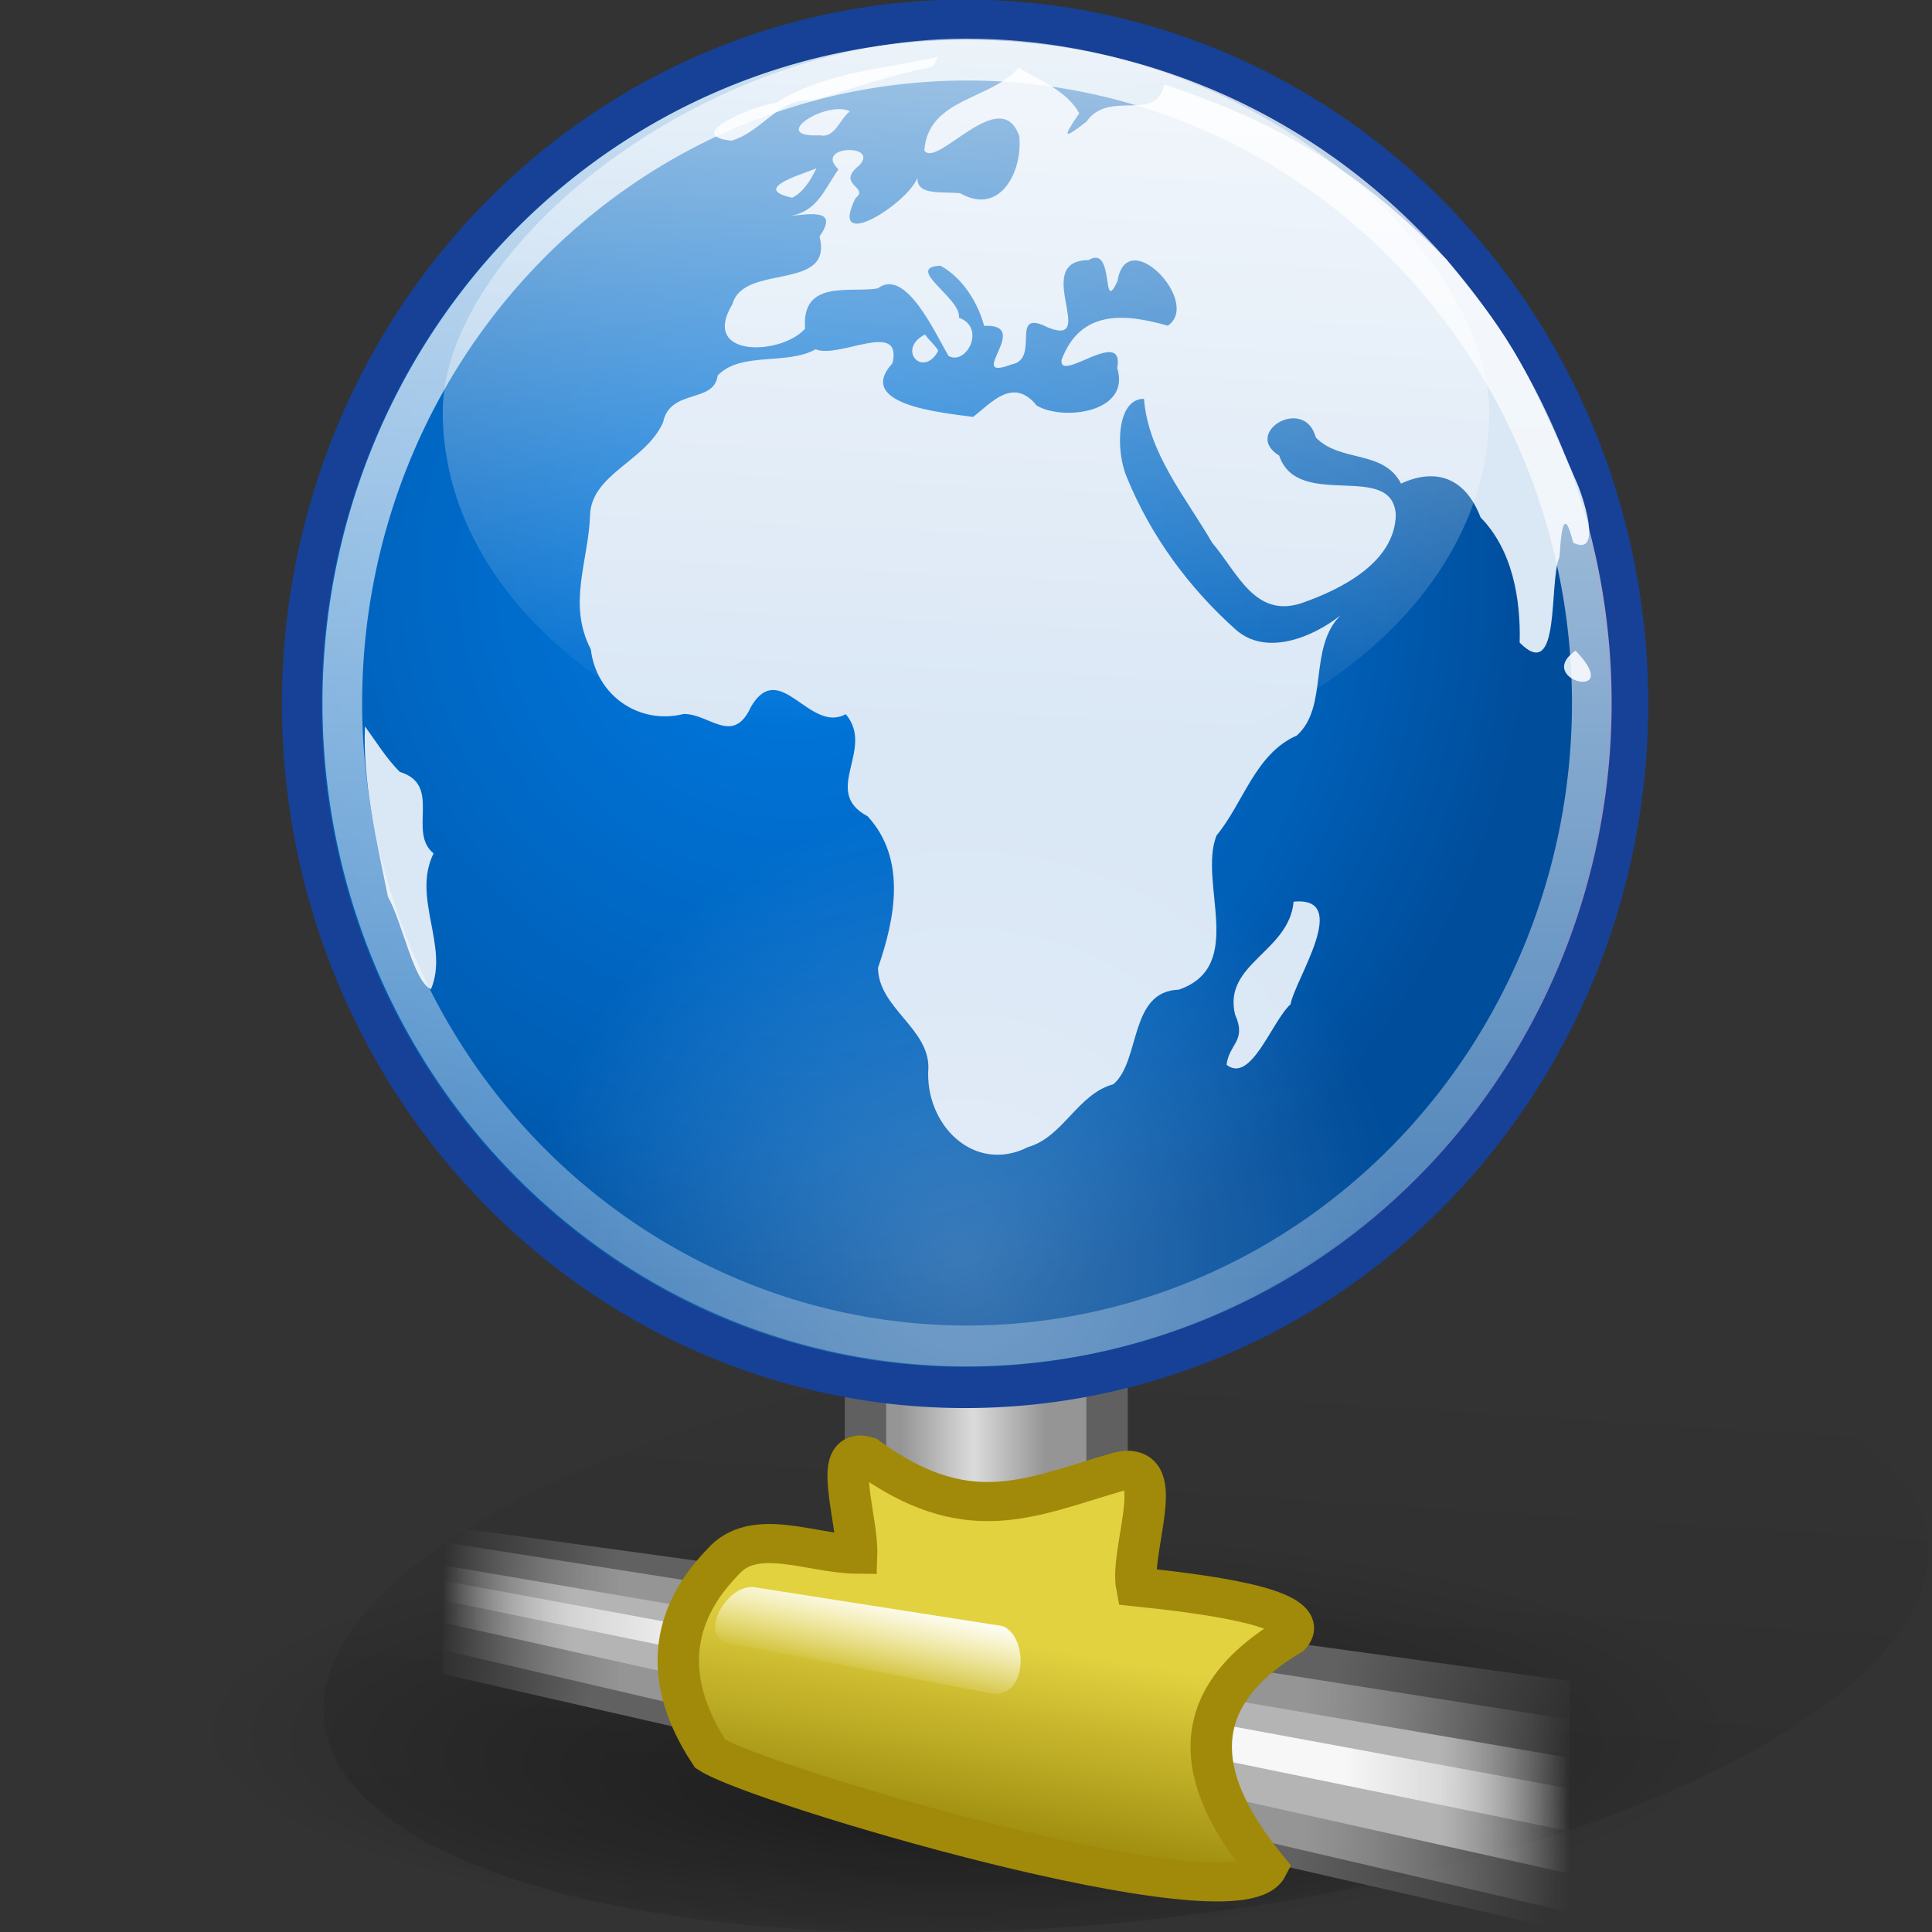 <?xml version="1.0" standalone="no"?>
<!--Created with Inkscape (http://www.inkscape.org/)-->
<svg xmlns="http://www.w3.org/2000/svg" xmlns:xlink="http://www.w3.org/1999/xlink" viewBox="0 0 48 48">
  <rect x="0" y="0" width="48" height="48" fill="#333333" stroke="none"/>
  <defs>
    <linearGradient id="f">
      <stop offset="0" stop-color="#fff" stop-opacity="1"/>
      <stop offset="1" stop-color="#fff" stop-opacity=".369"/>
    </linearGradient>
    <linearGradient id="e">
      <stop offset="0" stop-color="#000" stop-opacity=".396"/>
      <stop offset="1" stop-color="#000" stop-opacity="0"/>
    </linearGradient>
    <linearGradient id="d">
      <stop offset="0" stop-color="black" stop-opacity=".392"/>
      <stop offset="1" stop-color="#000" stop-opacity="0"/>
    </linearGradient>
    <linearGradient id="c">
      <stop offset="0" stop-color="#fff" stop-opacity="1"/>
      <stop offset="1" stop-color="#fff" stop-opacity="0"/>
    </linearGradient>
    <linearGradient id="b">
      <stop offset="0" stop-color="#fff" stop-opacity=".229"/>
      <stop offset="1" stop-color="#fff" stop-opacity="0"/>
    </linearGradient>
    <linearGradient id="a">
      <stop offset="0" stop-color="#5ab9ff" stop-opacity="1"/>
      <stop offset="0" stop-color="#007be4" stop-opacity="1"/>
      <stop offset="0.75" stop-color="#005eb5" stop-opacity="1"/>
      <stop offset="1" stop-color="#004d9b" stop-opacity="1"/>
    </linearGradient>
    <radialGradient xlink:href="#a" id="w" gradientUnits="userSpaceOnUse" cx="52.664" cy="59.985" fx="52.664" fy="59.985" r="56.443" gradientTransform="matrix(1.119,5.340557e-16,-5.627992e-16,1.119,-6.269,-7.14)"/>
    <radialGradient xlink:href="#b" id="x" gradientUnits="userSpaceOnUse" cx="64.842" cy="119.526" fx="64.842" fy="119.526" r="56.443" gradientTransform="matrix(0.682,6.91885e-17,-7.291221e-17,0.682,23.052,36.749)"/>
    <linearGradient xlink:href="#c" id="y" gradientUnits="userSpaceOnUse" x1="70.849" y1="-18.185" x2="67.07" y2="69.196" gradientTransform="matrix(0.287,0,0,0.309,5.841,-3.057)"/>
    <radialGradient xlink:href="#d" id="n" cx="56.109" cy="115.142" fx="56.109" fy="136.469" r="54.105" gradientTransform="matrix(0.914,2.206993e-7,-4.100829e-8,0.17,4.849,95.596)" gradientUnits="userSpaceOnUse"/>
    <linearGradient xlink:href="#e" id="o" x1="29.184" y1="367.827" x2="83.526" y2="21.705" gradientUnits="userSpaceOnUse"/>
    <linearGradient xlink:href="#f" id="z" x1="59.643" y1="14.832" x2="59.643" y2="121.827" gradientUnits="userSpaceOnUse"/>
    <linearGradient id="g">
      <stop offset="0" stop-color="#959595" stop-opacity="1"/>
      <stop offset="0.5" stop-color="#dbdbdb" stop-opacity="1"/>
      <stop offset="1" stop-color="#959595" stop-opacity="1"/>
    </linearGradient>
    <linearGradient id="h">
      <stop offset="0" stop-color="#616161" stop-opacity="0"/>
      <stop offset="0.143" stop-color="#616161" stop-opacity="1"/>
      <stop offset="0.776" stop-color="#616161" stop-opacity="1"/>
      <stop offset="1" stop-color="#616161" stop-opacity="0"/>
    </linearGradient>
    <linearGradient id="j">
      <stop offset="0" stop-color="#b4b4b4" stop-opacity="0"/>
      <stop offset="0.118" stop-color="#b4b4b4" stop-opacity="1"/>
      <stop offset="0.884" stop-color="#b4b4b4" stop-opacity="1"/>
      <stop offset="1" stop-color="#b4b4b4" stop-opacity="0"/>
    </linearGradient>
    <linearGradient id="i">
      <stop offset="0" stop-color="#959595" stop-opacity="0"/>
      <stop offset="0.161" stop-color="#959595" stop-opacity="1"/>
      <stop offset="0.763" stop-color="#959595" stop-opacity="1"/>
      <stop offset="1" stop-color="#959595" stop-opacity="0"/>
    </linearGradient>
    <linearGradient id="k">
      <stop offset="0" stop-color="#f7f7f7" stop-opacity="0"/>
      <stop offset="0.237" stop-color="#f7f7f7" stop-opacity="1"/>
      <stop offset="0.799" stop-color="#f7f7f7" stop-opacity="1"/>
      <stop offset="1" stop-color="#f7f7f7" stop-opacity="0"/>
    </linearGradient>
    <linearGradient id="l">
      <stop offset="0" stop-color="#e2d240" stop-opacity="1"/>
      <stop offset="1" stop-color="#99870b" stop-opacity="1"/>
    </linearGradient>
    <linearGradient id="m">
      <stop offset="0" stop-color="white" stop-opacity="1"/>
      <stop offset="1" stop-color="white" stop-opacity="0"/>
    </linearGradient>
    <linearGradient xlink:href="#g" id="p" gradientUnits="userSpaceOnUse" gradientTransform="matrix(1.147,0,0,1.25,-4.856,-33.712)" x1="46.61" y1="100.5" x2="57.477" y2="100.5"/>
    <linearGradient xlink:href="#h" id="q" gradientUnits="userSpaceOnUse" x1="7.425" y1="97.24" x2="105.005" y2="116.74"/>
    <linearGradient xlink:href="#i" id="r" gradientUnits="userSpaceOnUse" x1="7.425" y1="109.615" x2="105.005" y2="109.615"/>
    <linearGradient xlink:href="#j" id="s" gradientUnits="userSpaceOnUse" x1="7.425" y1="108.908" x2="105.005" y2="108.908"/>
    <linearGradient xlink:href="#k" id="t" gradientUnits="userSpaceOnUse" x1="7.425" y1="107.671" x2="105.005" y2="107.671"/>
    <linearGradient xlink:href="#l" id="u" gradientUnits="userSpaceOnUse" x1="54" y1="101.5" x2="50.5" y2="120.5"/>
    <linearGradient xlink:href="#m" id="v" gradientUnits="userSpaceOnUse" x1="45.103" y1="97.703" x2="43.4" y2="105.063"/>
  </defs>
  <path style="marker:none" d="M 110.215 115.142 A 54.105 9.185 0 1 1  2.004,115.142 A 54.105 9.185 0 1 1  110.215 115.142 z" transform="matrix(0.388,0,0,0.544,2.222,-19.682)" opacity="1" color="#000" fill="url(#n)" fill-opacity="1" fill-rule="evenodd" stroke="none" stroke-width="3" stroke-linecap="round" stroke-linejoin="round" marker-start="none" marker-mid="none" marker-end="none" stroke-miterlimit="4" stroke-dasharray="none" stroke-dashoffset="0" stroke-opacity="1" visibility="visible" display="inline" overflow="visible"/>
  <path style="marker:none" d="M 123.749 70.849 A 56.443 56.443 0 1 1  10.863,70.849 A 56.443 56.443 0 1 1  123.749 70.849 z" transform="matrix(0.341,0,-9.217139e-2,0.133,11.553,31.086)" opacity="1" color="#000" fill="url(#o)" fill-opacity="1" fill-rule="evenodd" stroke="none" stroke-width="3" stroke-linecap="round" stroke-linejoin="round" marker-start="none" marker-mid="none" marker-end="none" stroke-miterlimit="4" stroke-dasharray="none" stroke-dashoffset="0" stroke-opacity="1" visibility="visible" display="inline" overflow="visible"/>
  <g transform="matrix(0.287,0,0,0.271,8.439,13.071)">
    <path d="M 45.517,75.503 L 66.428,75.503 L 66.428,105.544 C 66.428,112.952 45.517,111.193 45.517,105.544 L 45.517,75.503 z " fill="url(#p)" fill-opacity="1" stroke="#606060" stroke-width="3.585" stroke-linecap="round" stroke-linejoin="miter" stroke-miterlimit="4" stroke-dasharray="none" stroke-dashoffset="0" stroke-opacity="1"/>
    <g transform="translate(1.5,0.5)">
      <path d="M 105.005,105.377 L 7.425,91.145 L 7.425,104.732 L 105.005,128.336 L 105.005,105.377 z " fill="url(#q)" fill-opacity="1" fill-rule="evenodd" stroke="none" stroke-width="3" stroke-linecap="butt" stroke-linejoin="miter" stroke-miterlimit="4" stroke-dasharray="none" stroke-opacity="1"/>
      <path d="M 105.005,108.908 L 7.425,92.645 L 7.425,102.544 L 105.005,126.586 L 105.005,108.908 z " fill="url(#r)" fill-opacity="1" fill-rule="evenodd" stroke="none" stroke-width="3" stroke-linecap="butt" stroke-linejoin="miter" stroke-miterlimit="4" stroke-dasharray="none" stroke-opacity="1"/>
      <path d="M 105.005,112.422 L 7.425,94.766 L 7.425,100.025 L 105.005,123.05 L 105.005,112.422 z " fill="url(#s)" fill-opacity="1" fill-rule="evenodd" stroke="none" stroke-width="3" stroke-linecap="butt" stroke-linejoin="miter" stroke-miterlimit="4" stroke-dasharray="none" stroke-opacity="1"/>
      <path d="M 105.005,115.25 L 7.425,96.18 L 7.425,97.992 L 105.005,119.161 L 105.005,115.25 z " fill="url(#t)" fill-opacity="1" fill-rule="evenodd" stroke="none" stroke-width="3" stroke-linecap="butt" stroke-linejoin="miter" stroke-miterlimit="4" stroke-dasharray="none" stroke-opacity="1"/>
    </g>
    <path d="M 32.086,112.561 C 26.577,103.758 30.533,97.854 33.159,94.975 C 35.874,91.671 40.778,94.203 44.75,94.25 C 44.848,90.989 42.568,84.332 45.591,85.25 C 54.258,91.94 59.566,89.138 66.995,86.823 C 72.114,84.958 68.355,93.746 69,97.25 C 74.165,97.825 84.475,99.088 82.25,101.75 C 71.594,108.501 75.493,116.814 80.25,123 C 77.594,128.386 36.219,115.421 32.086,112.561 z " fill="url(#u)" fill-opacity="1" fill-rule="evenodd" stroke="#a18a09" stroke-width="3.585" stroke-linecap="butt" stroke-linejoin="miter" stroke-miterlimit="4" stroke-dasharray="none" stroke-opacity="1"/>
    <path d="M 36.018,97.301 L 57.355,100.84 C 59.7,101.707 59.63,108.028 55.948,106.92 L 33.673,102.434 C 30.953,101.786 33.537,96.796 36.018,97.301 z " fill="url(#v)" fill-opacity="1" fill-rule="evenodd" stroke="none" stroke-width="1px" stroke-linecap="butt" stroke-linejoin="miter" stroke-opacity="1"/>
  </g>
  <path style="marker:none" d="M 123.749 70.849 A 56.443 56.443 0 1 1  10.863,70.849 A 56.443 56.443 0 1 1  123.749 70.849 z" transform="matrix(0.292,0,0,0.301,4.324,-3.839)" opacity="1" color="#000" fill="url(#w)" fill-opacity="1" fill-rule="evenodd" stroke="#164196" stroke-width="3.37" stroke-linecap="round" stroke-linejoin="round" marker-start="none" marker-mid="none" marker-end="none" stroke-miterlimit="4" stroke-dasharray="none" stroke-dashoffset="0" stroke-opacity="1" visibility="visible" display="inline" overflow="visible"/>
  <path d="M 68.096,15.456 C 63.486,16.462 58.558,16.712 54.442,19.236 C 52.848,19.366 46.408,21.893 50.706,22.332 C 53.369,21.576 54.606,18.808 57.578,19.04 C 60.769,18.091 64.051,16.961 67.53,16.296 C 67.889,16.13 67.896,15.734 68.096,15.456 z M 74.882,16.349 C 72.579,18.997 67.27,18.829 66.952,23.142 C 68.037,24.634 73.377,17.614 74.947,21.95 C 75.257,24.858 73.319,28.528 69.962,26.633 C 68.333,26.497 66.305,26.832 66.373,25.374 C 65.527,27.513 58.792,31.651 61.158,27.04 C 62.386,26.117 59.439,25.949 61.464,24.363 C 63.256,22.543 57.569,22.715 59.722,24.678 C 58.475,26.398 57.912,28.227 55.461,28.527 C 57.553,28.293 59.729,27.955 58.123,30.188 C 59.335,34.741 51.727,32.364 50.794,35.724 C 48.028,40.175 54.937,39.94 56.909,37.747 C 56.576,33.631 60.812,34.846 63.035,34.439 C 65.37,32.706 67.835,38.068 68.991,39.985 C 70.505,40.784 72.168,37.651 69.861,36.841 C 70.134,35.302 65.18,32.698 68.316,32.586 C 70.411,33.701 71.591,36.01 71.986,37.514 C 76.163,37.325 70.269,42.152 74.278,40.684 C 76.819,40.229 74.004,35.992 77.377,37.654 C 81.639,39.291 75.913,32.154 80.779,32.124 C 83.04,30.789 81.827,36.763 83.219,33.843 C 84.009,29.112 90.337,35.607 87.453,37.501 C 83.787,36.482 80.094,36.184 78.505,40.313 C 78.284,42.257 83.846,37.508 83.197,40.976 C 84.369,44.654 78.594,45.323 76.416,44.049 C 74.413,41.638 72.548,43.885 71.057,44.982 C 68.733,44.657 61.003,44.043 64.271,40.58 C 65.135,36.964 59.757,40.25 57.799,39.436 C 55.328,40.775 51.519,39.589 49.544,41.586 C 49.261,43.901 45.558,42.624 44.952,45.411 C 43.552,48.582 38.915,49.642 38.798,53.041 C 38.665,56.841 36.875,60.299 38.863,64.042 C 39.341,67.871 42.968,70.24 46.679,69.34 C 48.827,69.294 50.843,71.983 52.355,68.741 C 54.79,64.728 57.281,70.977 60.334,69.354 C 62.848,72.251 58.231,75.696 62.172,77.723 C 65.477,81.224 64.495,86.086 63.051,90.151 C 63.073,93.424 67.37,95.128 67.292,98.373 C 66.963,103.016 71.142,107.09 75.701,104.846 C 78.656,104.013 79.853,100.503 82.882,99.693 C 85.181,97.753 84.182,92.083 88.379,91.945 C 94.107,90.03 89.998,83.183 91.558,79.306 C 93.848,76.601 94.82,72.599 98.327,71.101 C 101.038,68.727 99.248,63.943 101.998,61.255 C 99.669,63.05 95.75,64.621 93.2,62.44 C 89.254,59.018 86.01,54.736 83.998,49.907 C 83.056,47.772 83.116,43.478 85.45,43.498 C 85.818,47.979 88.987,51.588 91.199,55.308 C 93.315,57.726 94.791,61.517 98.719,60.25 C 102.037,59.125 106.585,56.926 106.658,52.992 C 106.349,48.537 98.404,52.698 96.837,48.152 C 93.702,46.284 98.97,43.2 99.92,46.662 C 101.955,48.738 105.603,47.641 107.099,50.445 C 110.127,49.092 112.55,50.044 113.798,53.221 C 116.467,55.864 117.189,59.869 117.09,63.491 C 120.592,66.906 119.516,58.523 120.442,56.462 C 120.581,54.507 120.779,52.099 121.602,55.296 C 124.165,56.525 122.379,51.303 121.794,50.127 C 117.299,39.859 115.855,37.978 110.925,32.067 C 102.788,24.086 96.176,20.68 87.168,17.71 C 86.513,20.909 82.513,18.093 80.605,20.772 C 78.604,22.285 78.594,22.092 79.997,20.083 C 78.978,18.255 76.663,17.381 74.882,16.349 z M 60.689,19.922 C 58.688,18.975 53.732,22.1 58.17,21.889 C 59.425,22.151 59.844,20.521 60.689,19.922 z M 57.857,24.605 C 56.26,25.216 52.466,26.292 55.819,27.008 C 56.779,26.557 57.405,25.523 57.857,24.605 z M 67.006,38.221 C 64.578,39.439 66.847,41.861 68.129,39.557 C 67.825,39.052 67.348,38.696 67.006,38.221 z M 121.795,64.145 C 118.228,66.576 126.021,68.406 121.795,64.145 z M 19.842,70.353 C 19.635,74.81 20.78,79.508 21.775,84.315 C 23.059,86.589 23.922,91.246 25.4,91.904 C 26.94,88.373 23.773,84.423 25.62,80.769 C 23.397,79.021 26.388,75.145 22.774,74.089 C 21.637,72.977 20.79,71.62 19.842,70.353 z M 98.05,84.731 C 97.681,88.846 92.079,89.812 93.123,93.983 C 94.121,96.169 92.634,96.331 92.404,98.103 C 94.464,99.683 96.215,94.538 97.794,93.142 C 98.162,91.109 102.964,84.255 98.05,84.731 z " fill="#dae7f5" fill-opacity="1" fill-rule="evenodd" stroke="none" stroke-width="1pt" stroke-linecap="butt" stroke-linejoin="miter" stroke-opacity="1" transform="matrix(0.295,0,0,0.303,3.214,-3.271)"/>
  <path style="marker:none" d="M 123.749 70.849 A 56.443 56.443 0 1 1  10.863,70.849 A 56.443 56.443 0 1 1  123.749 70.849 z" transform="matrix(0.283,0,0,0.292,4.921,-3.211)" opacity="1" color="#000" fill="url(#x)" fill-opacity="1" fill-rule="evenodd" stroke="none" stroke-width="3" stroke-linecap="round" stroke-linejoin="round" marker-start="none" marker-mid="none" marker-end="none" stroke-miterlimit="4" stroke-dasharray="none" stroke-dashoffset="0" stroke-opacity="1" visibility="visible" display="inline" overflow="visible"/>
  <path style="marker:none" d="M 37,10.234 C 37,15.353 31.176,19.508 24,19.508 C 16.824,19.508 11,15.353 11,10.234 C 11,6.232 17.371,0.959 24,0.959 C 31.411,0.959 37,6.464 37,10.234 z " color="#000" fill="url(#y)" fill-opacity="1" fill-rule="evenodd" stroke="none" stroke-width="3" stroke-linecap="round" stroke-linejoin="round" marker-start="none" marker-mid="none" marker-end="none" stroke-miterlimit="4" stroke-dashoffset="0" stroke-opacity="1" visibility="visible" display="inline" overflow="visible"/>
  <path style="marker:none" d="M 123.749 70.849 A 56.443 56.443 0 1 1  10.863,70.849 A 56.443 56.443 0 1 1  123.749 70.849 z" transform="matrix(0.275,0,0,0.283,5.517,-2.584)" opacity="1" color="#000" fill="none" fill-opacity="1" fill-rule="evenodd" stroke="url(#z)" stroke-width="3.584" stroke-linecap="round" stroke-linejoin="round" marker-start="none" marker-mid="none" marker-end="none" stroke-miterlimit="4" stroke-dasharray="none" stroke-dashoffset="0" stroke-opacity=".794" visibility="visible" display="inline" overflow="visible"/>
</svg>

